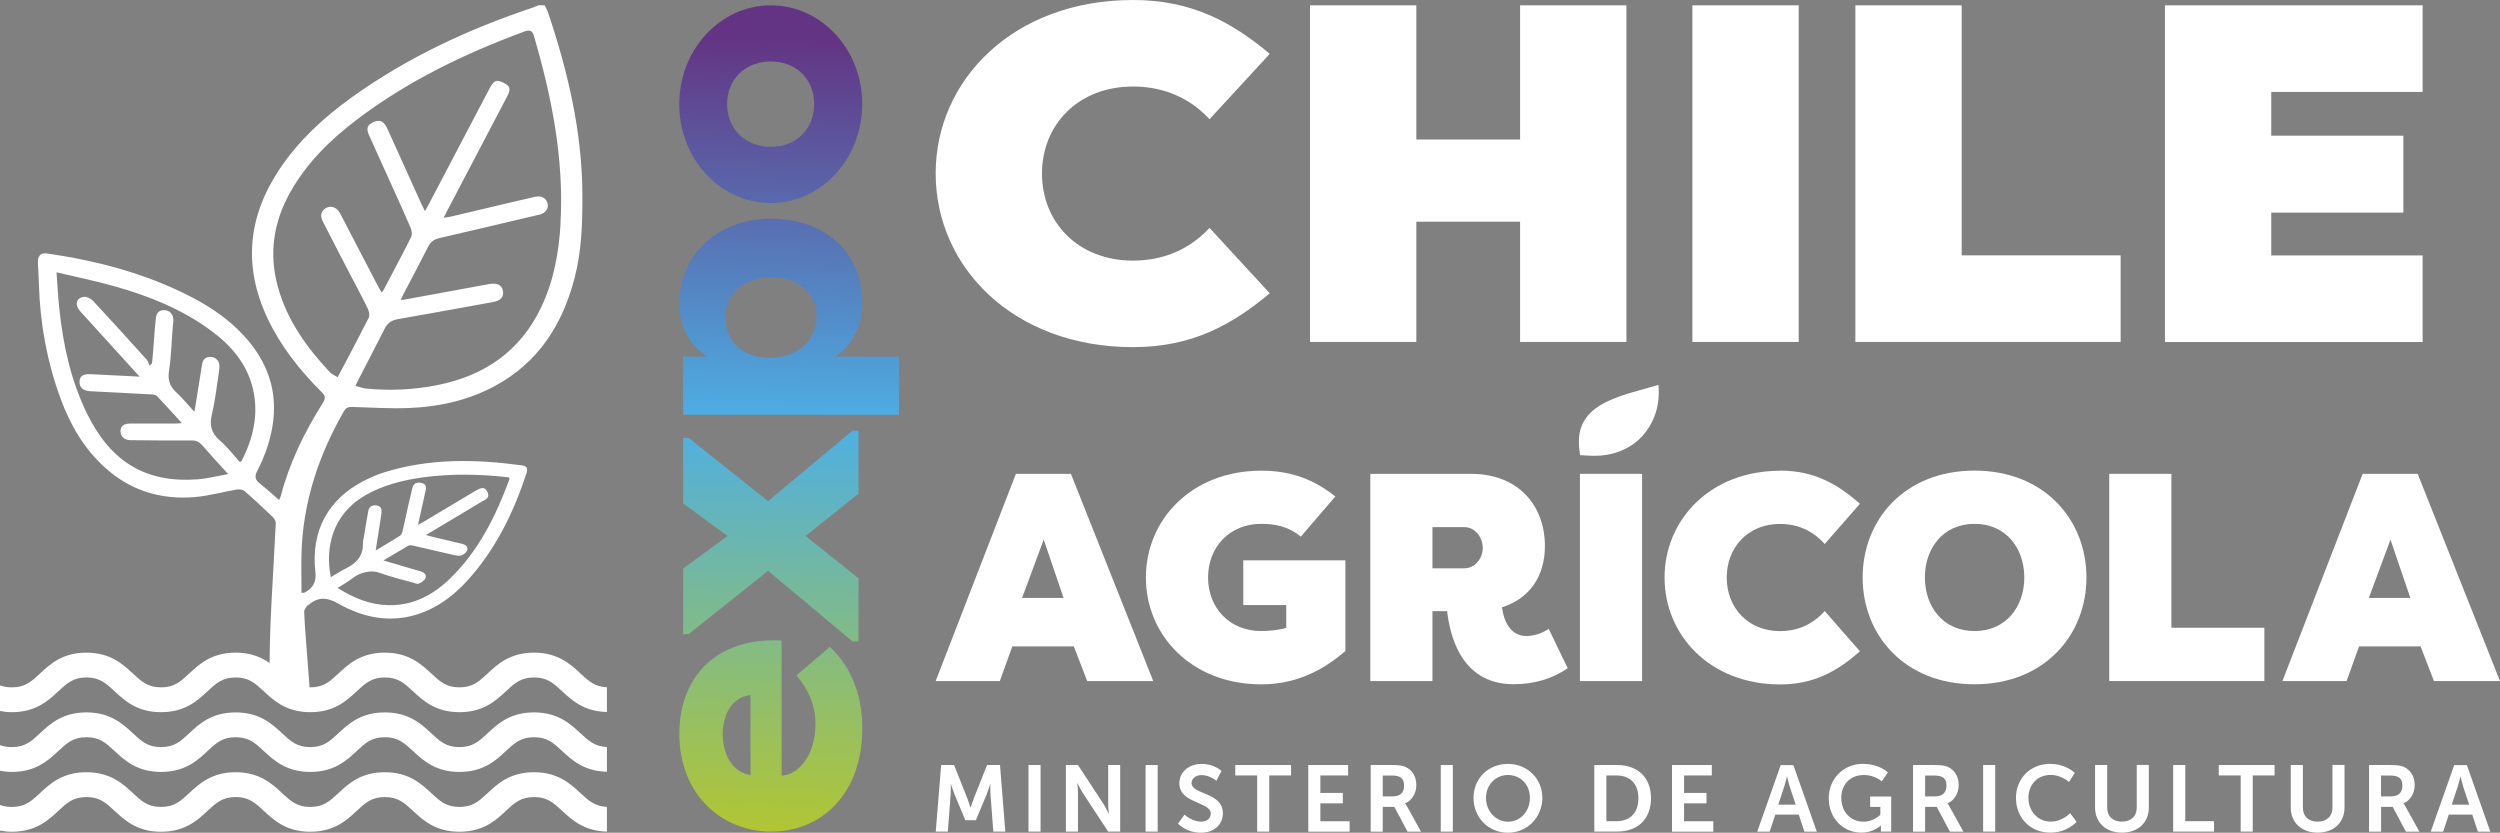 <svg xmlns="http://www.w3.org/2000/svg" xmlns:xlink="http://www.w3.org/1999/xlink" id="Capa_2" viewBox="0 0 333.45 111.07"><rect x="0" y="0" width="333.45" height="111.07" fill="#808080" stroke="none"/><defs><style>.cls-1{fill:url(#Degradado_sin_nombre_10-4);}.cls-2{fill:url(#Degradado_sin_nombre_10-2);}.cls-3{fill:url(#Degradado_sin_nombre_10-3);}.cls-4{fill:#fff;}.cls-5{fill:url(#Degradado_sin_nombre_10);}</style><linearGradient id="Degradado_sin_nombre_10" x1="102.46" y1="113.68" x2="104.83" y2="5.24" gradientUnits="userSpaceOnUse"><stop offset="0" stop-color="#b7c72a"></stop><stop offset=".53" stop-color="#4dafe4"></stop><stop offset="1" stop-color="#633483"></stop></linearGradient><linearGradient id="Degradado_sin_nombre_10-2" x1="101.9" y1="113.67" x2="104.27" y2="5.22" xlink:href="#Degradado_sin_nombre_10"></linearGradient><linearGradient id="Degradado_sin_nombre_10-3" x1="103.81" y1="113.71" x2="106.18" y2="5.27" xlink:href="#Degradado_sin_nombre_10"></linearGradient><linearGradient id="Degradado_sin_nombre_10-4" x1="100.63" y1="113.64" x2="103" y2="5.2" xlink:href="#Degradado_sin_nombre_10"></linearGradient></defs><g id="Capa_1-2"><path class="cls-5" d="M102.9,110.92c-6.69,0-12.29-5.01-12.29-13.05,0-7.09,4.38-12.47,12.65-12.47.32,0,.68,0,.99.04v18.02c2.12-.09,4.52-2.53,4.52-6.96,0-2.26-.81-4.38-2.53-6.41.63-.63,3.84-3.21,4.43-3.84,3.3,3.12,4.34,7.14,4.34,10.93,0,8.67-5.42,13.73-12.11,13.73ZM100.1,103.38v-10.66c-2.67.27-3.7,2.89-3.7,5.2s.99,5.01,3.7,5.47Z"></path><path class="cls-2" d="M107.46,71.49l7.05,5.65v8.4h-.81l-11.25-9.4-10.61,8.45h-.72v-8.76l5.92-4.34-5.92-4.34v-8.76h.72l10.61,8.45,11.25-9.4h.81v8.4l-7.05,5.65Z"></path><path class="cls-3" d="M119.88,55.32h-28.77v-7.77h3.21c-2.26-1.49-3.7-3.79-3.7-7.09,0-6.73,5.33-11.29,12.29-11.29s12.11,4.38,12.11,11.25c0,3.07-1.45,5.69-3.57,7.14h8.45v7.77ZM96.76,42.31c0,3.07,2.17,5.42,5.87,5.42s6.28-2.21,6.28-5.51-2.71-5.24-6.05-5.24-6.1,2.03-6.1,5.33Z"></path><path class="cls-1" d="M115,13.89c0,7.27-5.42,13.19-12.2,13.19s-12.2-5.92-12.2-13.19S96.08.71,102.81.71s12.2,5.87,12.2,13.19ZM108.59,13.89c0-3.34-2.39-5.69-5.78-5.69s-5.83,2.35-5.83,5.69,2.44,5.69,5.83,5.69,5.78-2.35,5.78-5.69Z"></path><path class="cls-4" d="M125.53,102.04h1.73l1.74,4.39c.2.52.45,1.3.45,1.3h.02s.24-.78.44-1.3l1.74-4.39h1.73l.71,8.88h-1.6l-.38-4.96c-.04-.59-.01-1.37-.01-1.37h-.03s-.26.86-.47,1.37l-1.44,3.44h-1.41l-1.43-3.44c-.21-.51-.49-1.39-.49-1.39h-.02s.02.8-.01,1.39l-.38,4.96h-1.61l.72-8.88Z"></path><path class="cls-4" d="M137.18,102.04h1.61v8.88h-1.61v-8.88Z"></path><path class="cls-4" d="M142.17,102.04h1.61l3.36,5.13c.34.51.74,1.38.74,1.38h.02s-.09-.85-.09-1.38v-5.13h1.6v8.88h-1.6l-3.36-5.11c-.34-.51-.74-1.37-.74-1.37h-.02s.09.85.09,1.37v5.11h-1.61v-8.88Z"></path><path class="cls-4" d="M152.8,102.04h1.61v8.88h-1.61v-8.88Z"></path><path class="cls-4" d="M157.99,108.65s.96.94,2.21.94c.67,0,1.29-.35,1.29-1.08,0-1.59-4.19-1.31-4.19-4.04,0-1.48,1.27-2.58,2.98-2.58s2.65.95,2.65.95l-.7,1.31s-.85-.77-1.96-.77c-.75,0-1.34.44-1.34,1.06,0,1.58,4.18,1.19,4.18,4.03,0,1.41-1.08,2.6-2.93,2.6-1.98,0-3.06-1.21-3.06-1.21l.88-1.21Z"></path><path class="cls-4" d="M167.67,103.43h-2.91v-1.39h7.44v1.39h-2.91v7.49h-1.61v-7.49Z"></path><path class="cls-4" d="M174.5,102.04h5.31v1.39h-3.7v2.33h2.99v1.39h-2.99v2.39h3.9v1.39h-5.51v-8.88Z"></path><path class="cls-4" d="M182.81,102.04h2.86c.96,0,1.4.08,1.79.25.89.4,1.45,1.25,1.45,2.43,0,1.06-.56,2.05-1.5,2.43v.03s.13.13.3.44l1.83,3.31h-1.8l-1.76-3.31h-1.55v3.31h-1.61v-8.88ZM185.88,106.21c.86,0,1.4-.51,1.4-1.4s-.36-1.37-1.63-1.37h-1.22v2.78h1.45Z"></path><path class="cls-4" d="M192.17,102.04h1.61v8.88h-1.61v-8.88Z"></path><path class="cls-4" d="M201.13,101.89c2.61,0,4.59,1.99,4.59,4.53s-1.98,4.65-4.59,4.65-4.59-2.04-4.59-4.65,1.98-4.53,4.59-4.53ZM201.13,109.6c1.63,0,2.93-1.35,2.93-3.18s-1.3-3.05-2.93-3.05-2.93,1.3-2.93,3.05,1.3,3.18,2.93,3.18Z"></path><path class="cls-4" d="M212.65,102.04h3.03c2.74,0,4.53,1.63,4.53,4.43s-1.79,4.45-4.53,4.45h-3.03v-8.88ZM215.58,109.53c1.8,0,2.95-1.06,2.95-3.06s-1.17-3.04-2.95-3.04h-1.32v6.1h1.32Z"></path><path class="cls-4" d="M223.01,102.04h5.31v1.39h-3.7v2.33h2.99v1.39h-2.99v2.39h3.9v1.39h-5.51v-8.88Z"></path><path class="cls-4" d="M239.9,108.65h-3.11l-.75,2.28h-1.66l3.13-8.88h1.69l3.13,8.88h-1.66l-.75-2.28ZM238.34,103.58s-.2.87-.37,1.37l-.79,2.38h2.33l-.79-2.38c-.16-.5-.35-1.37-.35-1.37h-.03Z"></path><path class="cls-4" d="M248.5,101.89c2.18,0,3.3,1.13,3.3,1.13l-.8,1.2s-.95-.85-2.36-.85c-1.99,0-3.05,1.38-3.05,3.05,0,1.93,1.31,3.18,2.98,3.18,1.34,0,2.23-.93,2.23-.93v-1.04h-1.36v-1.39h2.81v4.68h-1.38v-.43c0-.19.01-.38.01-.38h-.03s-.93.95-2.58.95c-2.34,0-4.35-1.81-4.35-4.6,0-2.58,1.94-4.58,4.58-4.58Z"></path><path class="cls-4" d="M255.15,102.04h2.86c.96,0,1.4.08,1.79.25.89.4,1.45,1.25,1.45,2.43,0,1.06-.56,2.05-1.5,2.43v.03s.12.13.3.44l1.83,3.31h-1.8l-1.76-3.31h-1.55v3.31h-1.61v-8.88ZM258.22,106.21c.86,0,1.4-.51,1.4-1.4s-.36-1.37-1.63-1.37h-1.22v2.78h1.45Z"></path><path class="cls-4" d="M264.51,102.04h1.61v8.88h-1.61v-8.88Z"></path><path class="cls-4" d="M273.45,101.89c2.16,0,3.28,1.21,3.28,1.21l-.77,1.2s-1.01-.94-2.43-.94c-1.88,0-2.98,1.4-2.98,3.05s1.14,3.18,2.99,3.18c1.54,0,2.58-1.13,2.58-1.13l.85,1.16s-1.23,1.44-3.49,1.44c-2.71,0-4.59-2.01-4.59-4.63s1.95-4.55,4.57-4.55Z"></path><path class="cls-4" d="M279.45,102.04h1.61v5.69c0,1.19.78,1.86,1.96,1.86s1.98-.68,1.98-1.88v-5.68h1.61v5.69c0,1.99-1.44,3.34-3.58,3.34s-3.59-1.35-3.59-3.34v-5.69Z"></path><path class="cls-4" d="M289.86,102.04h1.61v7.49h3.84v1.39h-5.45v-8.88Z"></path><path class="cls-4" d="M298.85,103.43h-2.91v-1.39h7.44v1.39h-2.91v7.49h-1.61v-7.49Z"></path><path class="cls-4" d="M305.55,102.04h1.61v5.69c0,1.19.78,1.86,1.96,1.86s1.98-.68,1.98-1.88v-5.68h1.61v5.69c0,1.99-1.44,3.34-3.58,3.34s-3.59-1.35-3.59-3.34v-5.69Z"></path><path class="cls-4" d="M315.97,102.04h2.86c.96,0,1.4.08,1.79.25.89.4,1.45,1.25,1.45,2.43,0,1.06-.56,2.05-1.5,2.43v.03s.13.13.3.44l1.83,3.31h-1.8l-1.76-3.31h-1.55v3.31h-1.61v-8.88ZM319.03,106.21c.86,0,1.4-.51,1.4-1.4s-.36-1.37-1.63-1.37h-1.22v2.78h1.45Z"></path><path class="cls-4" d="M329.73,108.65h-3.11l-.75,2.28h-1.66l3.13-8.88h1.69l3.13,8.88h-1.66l-.75-2.28ZM328.17,103.58s-.2.87-.37,1.37l-.79,2.38h2.33l-.79-2.38c-.16-.5-.35-1.37-.35-1.37h-.03Z"></path><path class="cls-4" d="M151.13,0c7.83,0,13.17,2.95,18.23,7.18l-8.03,8.72c-3.17-3.4-6.96-4.36-10.2-4.36-7.36,0-12.15,5.13-12.15,11.61s4.79,11.61,12.15,11.61c3.24,0,7.02-.96,10.2-4.36l8.03,8.72c-5.06,4.23-10.4,7.18-18.23,7.18-15.93,0-26.33-10.65-26.33-23.16S135.2,0,151.13,0Z"></path><path class="cls-4" d="M202.75,45.61v-16.04h-13.84v16.04h-14.18V.71h14.18v17.9h13.84V.71h14.18v44.9h-14.18Z"></path><path class="cls-4" d="M239.91,45.61h-14.18V.71h14.18v44.9Z"></path><path class="cls-4" d="M261.65,34.06h21.2v11.55h-35.38V.71h14.18v33.35Z"></path><path class="cls-4" d="M288.76,45.61V.71h34.37v11.55h-20.19v5.84h17.62v10.26h-17.62v5.71h20.19v11.55h-34.37Z"></path><path class="cls-4" d="M124.8,90.84l10.7-27.64h7.34l10.98,27.64h-8.81l-1.78-4.62h-8.21l-1.66,4.62h-8.57ZM136.33,79.75h5.53l-2.65-7.78-2.88,7.78Z"></path><path class="cls-4" d="M173.49,71.57c-1.7-1.42-3.59-1.7-5.25-1.7-4.3,0-7.11,3.16-7.11,7.15s2.8,7.15,7.11,7.15c.87,0,2.37-.12,3.32-.43v-3.04h-5.73v-5.96h13.62v12.08c-2.96,2.61-6.63,4.46-11.21,4.46-9.32,0-15.4-6.55-15.4-14.25s6.08-14.25,15.4-14.25c4.19,0,7.15,1.3,9.87,3.44l-4.62,5.37Z"></path><path class="cls-4" d="M191.06,81.52v9.32h-8.29v-27.64h13.42c6.44,0,9.87,4.34,9.87,9.63,0,4.07-2.09,7.03-5.73,8.17.36,2.61,1.62,3.83,3.24,3.83.95,0,1.97-.28,3-.95l2.53,5.25c-2.01,1.38-4.42,2.13-7.23,2.13-7.19,0-8.53-6.91-8.85-9.75h-1.97ZM191.06,75.8h4.26c1.42,0,2.45-1.34,2.45-2.69,0-1.46-1.03-2.8-2.45-2.8h-4.26v5.49Z"></path><path class="cls-4" d="M219.02,63.2h-8.29v27.64h8.29v-27.64Z"></path><path class="cls-4" d="M237.42,62.77c4.58,0,7.7,1.82,10.66,4.42l-4.7,5.37c-1.86-2.09-4.07-2.68-5.96-2.68-4.3,0-7.11,3.16-7.11,7.15s2.8,7.15,7.11,7.15c1.89,0,4.11-.59,5.96-2.68l4.7,5.37c-2.96,2.61-6.08,4.42-10.66,4.42-9.32,0-15.4-6.55-15.4-14.25s6.08-14.25,15.4-14.25Z"></path><path class="cls-4" d="M248.44,77.02c0-7.7,5.61-14.25,14.92-14.25s14.93,6.55,14.93,14.25-5.61,14.25-14.93,14.25-14.92-6.55-14.92-14.25ZM270,77.02c0-3.87-2.41-7.15-6.63-7.15s-6.63,3.28-6.63,7.15,2.41,7.15,6.63,7.15,6.63-3.28,6.63-7.15Z"></path><path class="cls-4" d="M289.62,83.73h12.4v7.11h-20.69v-27.64h8.29v20.53Z"></path><path class="cls-4" d="M304.43,90.84l10.7-27.64h7.34l10.98,27.64h-8.81l-1.78-4.62h-8.21l-1.66,4.62h-8.57ZM315.96,79.75h5.53l-2.65-7.78-2.88,7.78Z"></path><path class="cls-4" d="M210.75,60.71c-.03-.21-.12-.85-.13-1.04-.02-.37-.04-.75-.02-1.12.06-1.38.58-2.56,1.58-3.53.72-.7,1.57-1.19,2.48-1.6.99-.45,2.01-.79,3.05-1.09,1.13-.33,2.27-.64,3.41-.97.02,0,.04,0,.08-.01.01.13.03.25.03.37.1,1.88-.27,3.65-1.28,5.26-1.07,1.71-2.59,2.83-4.51,3.42-.67.21-1.35.32-2.04.37-.57.04-1.14.03-1.71-.01-.02,0-.89-.04-.93-.05"></path><path class="cls-4" d="M77.43,97.81c-1.34-1.24-3-2.79-6.2-2.79s-4.87,1.54-6.2,2.79c-1.15,1.07-1.98,1.84-3.75,1.84s-2.6-.77-3.75-1.84c-1.34-1.24-3-2.79-6.2-2.79s-4.87,1.54-6.2,2.79c-1.15,1.07-1.98,1.84-3.75,1.84s-2.6-.77-3.75-1.84c-1.34-1.24-3-2.79-6.2-2.79s-4.87,1.54-6.2,2.79c-1.15,1.07-1.98,1.84-3.75,1.84s-2.6-.77-3.75-1.84c-1.34-1.24-3-2.79-6.2-2.79s-4.87,1.54-6.2,2.79c-1.15,1.07-1.98,1.84-3.75,1.84-.63,0-1.14-.1-1.59-.27v3.42c.49.09,1,.16,1.59.16,3.2,0,4.87-1.54,6.2-2.79,1.15-1.07,1.98-1.84,3.75-1.84s2.6.77,3.75,1.84c1.34,1.24,3,2.79,6.2,2.79s4.87-1.54,6.2-2.79c1.15-1.07,1.98-1.84,3.75-1.84s2.6.77,3.75,1.84c1.34,1.24,3,2.79,6.2,2.79s4.87-1.54,6.2-2.79c1.15-1.07,1.98-1.84,3.75-1.84s2.6.77,3.75,1.84c1.34,1.24,3,2.79,6.2,2.79s4.87-1.54,6.2-2.79c1.15-1.07,1.98-1.84,3.75-1.84s2.6.77,3.75,1.84c1.3,1.21,2.92,2.69,5.97,2.77v-3.3c-1.6-.07-2.42-.81-3.51-1.82Z"></path><path class="cls-4" d="M77.43,89.84c-1.34-1.24-3-2.79-6.2-2.79s-4.87,1.54-6.2,2.79c-1.15,1.07-1.98,1.84-3.75,1.84s-2.6-.77-3.75-1.84c-1.34-1.24-3-2.79-6.2-2.79s-4.87,1.54-6.2,2.79c-1.15,1.07-1.98,1.84-3.75,1.84s-2.6-.77-3.75-1.84c-1.34-1.24-3-2.79-6.2-2.79s-4.87,1.54-6.2,2.79c-1.15,1.07-1.98,1.84-3.75,1.84s-2.6-.77-3.75-1.84c-1.34-1.24-3-2.79-6.2-2.79s-4.87,1.54-6.2,2.79c-1.15,1.07-1.98,1.84-3.75,1.84-.63,0-1.14-.1-1.59-.27v3.42c.49.09,1,.16,1.59.16,3.2,0,4.87-1.54,6.2-2.79,1.15-1.07,1.98-1.84,3.75-1.84s2.6.77,3.75,1.84c1.34,1.24,3,2.79,6.2,2.79s4.87-1.54,6.2-2.79c1.15-1.07,1.98-1.84,3.75-1.84s2.6.77,3.75,1.84c1.34,1.24,3,2.79,6.2,2.79s4.87-1.54,6.2-2.79c1.15-1.07,1.98-1.84,3.75-1.84s2.6.77,3.75,1.84c1.34,1.24,3,2.79,6.2,2.79s4.87-1.54,6.2-2.79c1.15-1.07,1.98-1.84,3.75-1.84s2.6.77,3.75,1.84c1.3,1.21,2.92,2.69,5.97,2.77v-3.3c-1.6-.07-2.42-.81-3.51-1.82Z"></path><path class="cls-4" d="M77.43,105.79c-1.34-1.24-3-2.79-6.2-2.79s-4.87,1.54-6.2,2.79c-1.15,1.07-1.98,1.84-3.75,1.84s-2.6-.77-3.75-1.84c-1.34-1.24-3-2.79-6.2-2.79s-4.87,1.54-6.2,2.79c-1.15,1.07-1.98,1.84-3.75,1.84s-2.6-.77-3.75-1.84c-1.34-1.24-3-2.79-6.2-2.79s-4.87,1.54-6.2,2.79c-1.15,1.07-1.98,1.84-3.75,1.84s-2.6-.77-3.75-1.84c-1.34-1.24-3-2.79-6.2-2.79s-4.87,1.54-6.2,2.79c-1.15,1.07-1.98,1.84-3.75,1.84-.63,0-1.14-.1-1.59-.27v3.42c.49.09,1,.16,1.59.16,3.2,0,4.87-1.54,6.2-2.79,1.15-1.07,1.98-1.84,3.75-1.84s2.6.77,3.75,1.84c1.34,1.24,3,2.79,6.2,2.79s4.87-1.54,6.2-2.79c1.15-1.07,1.98-1.84,3.75-1.84s2.6.77,3.75,1.84c1.34,1.24,3,2.79,6.2,2.79s4.87-1.54,6.2-2.79c1.15-1.07,1.98-1.84,3.75-1.84s2.6.77,3.75,1.84c1.34,1.24,3,2.79,6.2,2.79s4.87-1.54,6.2-2.79c1.15-1.07,1.98-1.84,3.75-1.84s2.6.77,3.75,1.84c1.3,1.21,2.92,2.69,5.97,2.77v-3.3c-1.6-.07-2.42-.81-3.51-1.82Z"></path><path class="cls-4" d="M73.04,1.53c-.1-.29-.27-.55-.41-.83h-.78c-.26.1-.52.22-.78.31-8.63,2.88-16.81,6.69-24.22,12.02-3.7,2.67-7.02,5.72-9.57,9.54-4.22,6.33-4.87,12.94-1.6,19.88,1.77,3.75,4.3,6.94,7.22,9.84.5.49.55.84.17,1.44-2.46,3.89-4.46,7.99-5.63,12.46-.03.13-.1.25-.21.5-.92-.79-1.74-1.54-2.61-2.23-.61-.48-.68-.93-.31-1.64.54-1.05,1.01-2.16,1.38-3.29,1.97-6.09.52-11.31-4.09-15.7-1.85-1.76-3.97-3.14-6.24-4.3-6.03-3.09-12.48-4.77-19.15-5.73-.73-.1-1.04.25-1.15.91v.47c.05.93.11,1.85.13,2.78.16,5.21,1.08,10.28,2.88,15.18,1.29,3.52,3.13,6.7,5.95,9.24,3.4,3.08,7.45,4.29,11.95,3.92,1.89-.16,3.75-.69,5.63-1.01.32-.05.78,0,1.01.2,1.29,1.12,2.53,2.29,3.77,3.47.21.2.41.55.4.82-.28,6.32-.98,14.9-.79,21.22,1.45.16,3.97,1.84,5.38,2.18-.11-2.66-.72-8.97-.8-11.64,0-.24.23-.49.38-.73.03-.06.14-.07.19-.12,1.31-1.12,2.46-1.05,4.04-.15,6.11,3.48,12.29,2.27,17.19-3.14,3.75-4.14,6.14-9.05,7.86-14.31.18-.56.05-.93-.56-1.01-6.21-.85-12.38-.97-18.45.93-.91.28-1.79.67-2.64,1.1-4.86,2.47-7.15,6.79-6.51,12.2q.23,1.91-1.5,2.76s-.1,0-.36,0c0-1.71-.04-3.44,0-5.15.17-6.86,2.27-13.16,5.66-19.07.28-.5.63-.59,1.14-.57,2.53.07,5.07.25,7.6.14,3.93-.16,7.74-1,11.26-2.86,5.91-3.14,9.17-8.25,10.79-14.57.92-3.59,1.03-7.26,1.02-10.94-.03-8.46-1.94-16.56-4.63-24.52ZM32.19,61.5s-.08.06-.2.13c-.87-.96-1.67-2.03-2.66-2.87-1.17-1-1.41-2.07-1.06-3.54.45-1.86.64-3.77.94-5.67.04-.25.07-.52.06-.77-.03-.65-.48-1.12-1.12-1.17-.68-.05-1.08.29-1.19.95-.31,1.89-.61,3.78-.91,5.67-.03.17-.07.34-.13.69-.86-.94-1.57-1.81-2.39-2.57-.87-.81-1.18-1.65-.99-2.87.34-2.2.33-4.14.55-6.35.02-.18.04-.36.03-.54-.03-.69-.5-1.18-1.16-1.22-.67-.04-1.08.3-1.17,1.06-.22,1.95-.27,3.63-.47,5.59-.02.15-.04.3-.05.45-.1.1-.21.19-.31.29-.12-.25-.18-.56-.36-.75-2.37-2.63-4.75-5.27-7.17-7.86-.29-.31-.85-.61-1.24-.56-1.02.13-1.26,1.07-.52,1.89,2.27,2.52,4.56,5.02,6.84,7.53.33.36.65.72,1.11,1.23-.66-.04-1.13-.07-1.6-.09-1.78-.09-3.16-.14-4.94-.24-.98-.05-1.44.24-1.47.95-.04.8.45,1.26,1.38,1.32,2.89.16,5.38.26,8.28.43.24.01.54.08.69.24,1.08,1.14,2.14,2.31,3.3,3.58-.35.03-.56.06-.78.06-2.02,0-4.04,0-6.06,0-.92,0-1.35.34-1.35,1.02,0,.69.49,1.19,1.33,1.2,2.74.04,5.49.05,8.23.04.58,0,.95.2,1.32.62,1.08,1.25,2.21,2.46,3.48,3.86-1.46.26-2.74.6-4.03.7-6.89.53-11.61-2.27-14.79-8.76-2.18-4.45-3.2-9.22-3.71-14.11-.16-1.51-.24-3.03-.36-4.74,2.7.64,5.25,1.16,7.76,1.87,4.58,1.29,8.97,3.05,12.83,5.89,2.71,2,4.84,4.46,5.62,7.84.78,3.4,0,6.57-1.54,9.6ZM48.63,66.12c2.46-1.43,5.16-2.1,7.94-2.47,3.71-.49,7.43-.41,11.15,0,.07,0,.14.05.21.08,0,.09.02.17,0,.24-1.81,4.89-4.1,9.51-7.91,13.2-2.27,2.2-4.92,3.61-8.18,3.55-2.44-.05-4.64-.92-6.81-2.31.94-.56,1.29-.76,2.08-1.35.96-.73,2.41-1.08,3.55-.65,1.42.53,2.92.88,4.38,1.29.27.08.6.23.82.14.34-.14.74-.4.88-.71.2-.45-.15-.77-.6-.91-1.36-.4-2.73-.8-4.09-1.2-.25-.07-.49-.14-.91-.27,1.2-.71,2.27-1.36,3.36-1.98.17-.09.45-.03.66.02,1.91.44,3.5.81,5.41,1.25.28.06.76.14.98.04.35-.16.63-.35.76-.68.18-.46-.21-.75-.66-.86-1.46-.35-2.59-.61-4.05-.96-.21-.05-.43-.12-.79-.22.88-.52,1.63-.97,2.38-1.42,1.66-1,3.34-1.98,4.99-2.99.49-.3,1.27-.5.81-1.37-.34-.64-.7-.64-1.7-.04-2.24,1.34-4.49,2.68-6.73,4.02-.21.13-.44.24-.81.45.33-1.54.56-2.48.86-3.86.05-.23.08-.46.15-.68.14-.5.05-.91-.49-1.04-.59-.15-1.1-.02-1.27.66-.18.71-.32,1.31-.54,2.3-.25,1.14-.49,2.28-.76,3.41-.06.24-.16.54-.34.65-1.01.65-2.06,1.26-3.25,1.97.24-1.55.45-2.92.67-4.29.04-.23.07-.46.1-.69.07-.53-.08-.95-.67-1.03-.56-.08-.98.18-1.09.75-.22,1.14-.39,2.29-.58,3.44-.05.28-.13.56-.13.84.04,1.7-.82,2.66-2.33,3.41-.65.32-1.28.74-1.95,1.13-.79-3.77.15-8.32,4.48-10.84ZM74.77,29.77c-.22,3.88-.9,7.66-2.58,11.2-2.79,5.88-7.57,9.14-13.84,10.39-3.14.63-6.31.78-9.5.47-.45-.04-.89-.22-1.44-.36.16-.33.27-.58.4-.83,1.17-2.28,2.36-4.54,3.51-6.83.38-.75.94-1.1,1.74-1.24,4.18-.73,8.35-1.49,12.52-2.25.25-.05.51-.09.75-.19.57-.23.86-.66.76-1.29-.1-.62-.5-.96-1.11-1-.3-.02-.62.02-.92.08-3.69.67-7.37,1.35-11.06,2.03-.15.03-.3.03-.56.06.14-.3.24-.52.35-.74,1.1-2.11,2.23-4.21,3.3-6.33.33-.66.78-1.01,1.5-1.18,4.38-1.01,8.76-2.05,13.13-3.08.08-.02.15-.02.23-.04.84-.24,1.26-.83,1.08-1.52-.18-.7-.82-1.06-1.66-.87-2.02.45-4.03.94-6.04,1.41-1.76.41-3.52.83-5.28,1.25-.24.06-.49.08-.87.13.19-.39.31-.64.44-.88,2.68-5.11,5.36-10.21,8.04-15.33.52-1,.38-1.38-.6-1.84-.88-.41-1.21-.25-1.78.84-2.72,5.18-5.43,10.35-8.15,15.53-.12.23-.25.45-.44.8-.19-.38-.35-.66-.48-.95-1.51-3.35-3.02-6.7-4.54-10.04-.48-1.05-1.04-1.28-1.95-.84-.73.36-.89.82-.51,1.67,1,2.24,2.02,4.48,3.03,6.71.85,1.89,1.72,3.77,2.53,5.67.15.36.23.91.07,1.23-1.19,2.38-2.45,4.73-3.69,7.09-.05.09-.12.15-.25.31-.18-.31-.34-.57-.48-.83-1.6-3.08-3.2-6.15-4.8-9.23-.12-.23-.23-.46-.37-.68-.45-.68-1.17-.88-1.81-.5-.61.36-.78,1-.39,1.75,1.1,2.17,2.22,4.32,3.34,6.48.89,1.72,1.82,3.43,2.67,5.17.17.35.28.91.12,1.22-1.33,2.63-2.72,5.23-4.14,7.92-.36-.22-.75-.36-1-.62-3.13-3.34-5.77-6.99-6.99-11.48-1.2-4.39-.57-8.56,1.63-12.51,2.21-3.96,5.38-7.07,8.96-9.78,6.79-5.14,14.36-8.78,22.31-11.72.61-.23,1.04-.17,1.25.54,2.39,8.16,4.04,16.43,3.56,25Z"></path></g></svg>